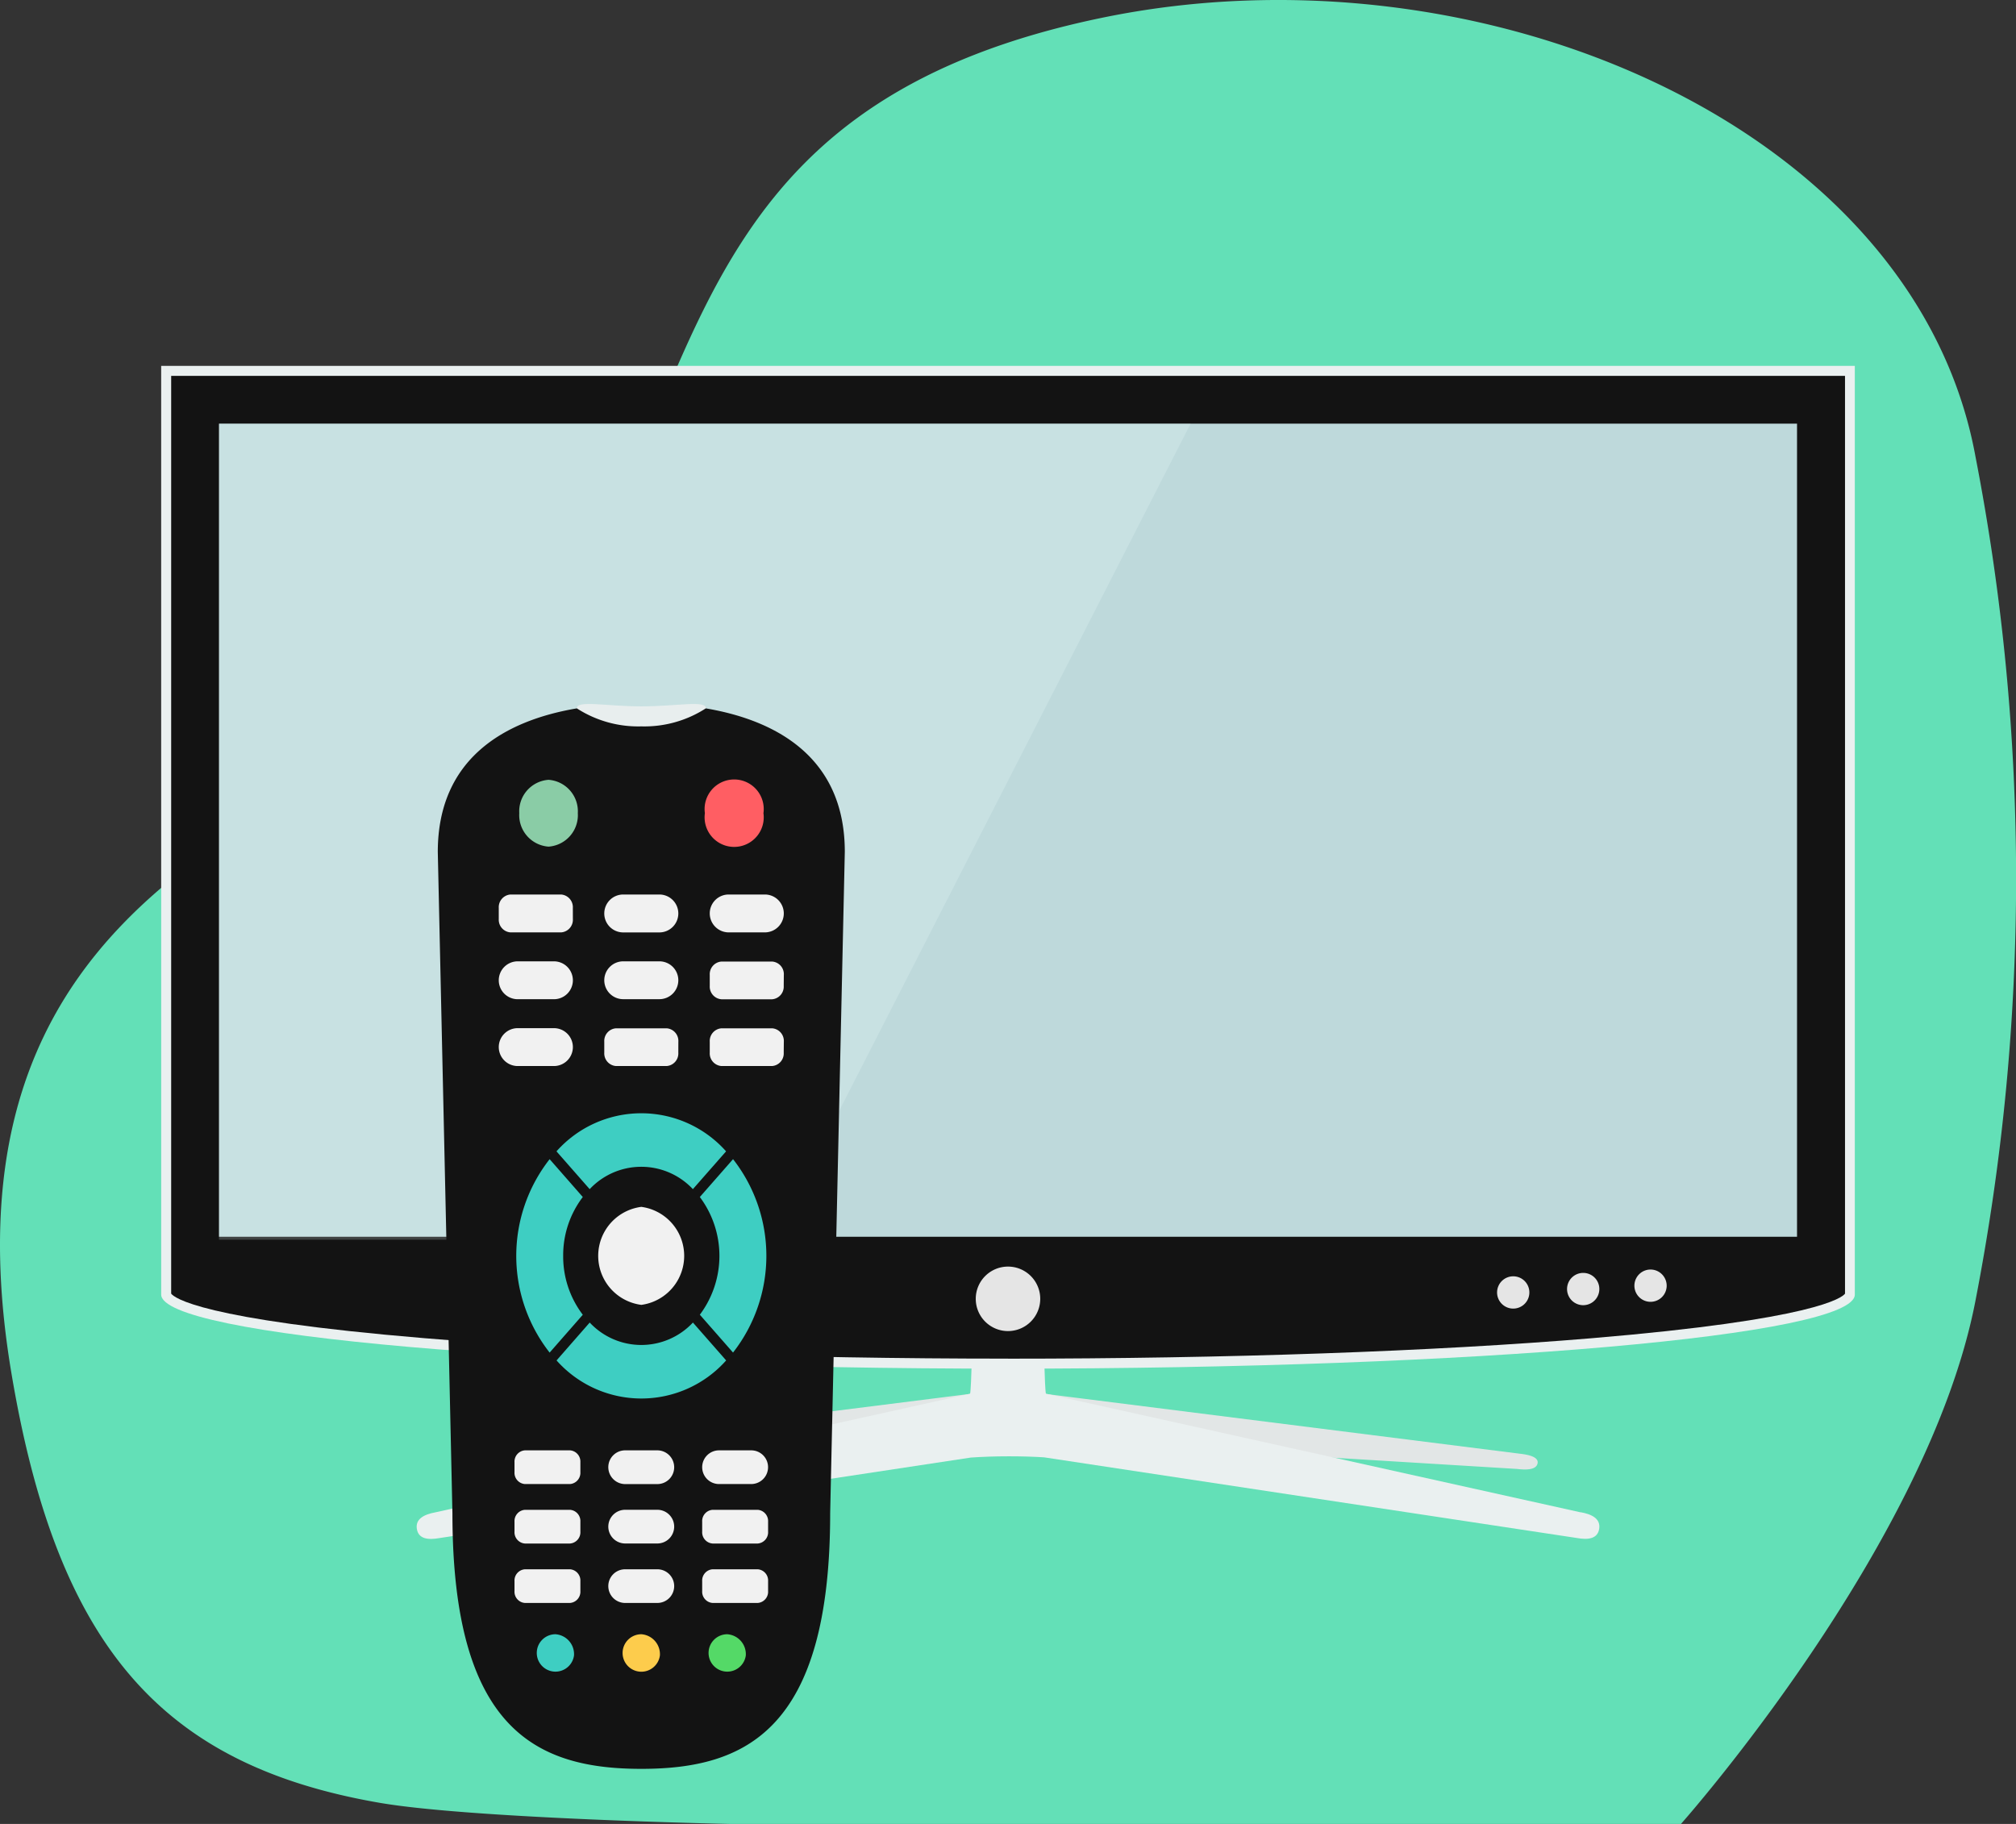 <svg xmlns="http://www.w3.org/2000/svg" xmlns:xlink="http://www.w3.org/1999/xlink" width="55.084" height="49.838" viewBox="0 0 55.084 49.838">
  <rect x="0" y="0" width="55.084" height="49.838" fill="#333333" stroke="none"/>
  <defs>
    <clipPath id="clip-path">
      <rect id="Rectángulo_2221" data-name="Rectángulo 2221" width="46.276" height="32.053" fill="none"/>
    </clipPath>
    <clipPath id="clip-path-3">
      <rect id="Rectángulo_2219" data-name="Rectángulo 2219" width="26.547" height="22.297" fill="none"/>
    </clipPath>
    <clipPath id="clip-path-4">
      <rect id="Rectángulo_2231" data-name="Rectángulo 2231" width="11.122" height="29.1" transform="translate(0 0)" fill="none"/>
    </clipPath>
  </defs>
  <g id="Grupo_14208" data-name="Grupo 14208" transform="translate(-532.916 -137.949)">
    <path id="Path_4" data-name="Path 4" d="M45.93,49.838s6.757-7.6,8.047-14.3a60.461,60.461,0,0,0,0-23.061C52.325,3.447,40.453-1.659,30.1.488S19.3,9.027,16.117,15.57-2.372,21.6.315,37.54C1.572,45,4.427,48.23,10.361,49.259c2.521.437,9.571.579,9.571.579Z" transform="translate(532.916 137.949)" fill="#63e0b7"/>
    <g id="Grupo_14204" data-name="Grupo 14204" transform="translate(537.32 147.947)">
      <g id="Grupo_14203" data-name="Grupo 14203" clip-path="url(#clip-path)">
        <g id="Grupo_14202" data-name="Grupo 14202" transform="translate(0 0)">
          <g id="Grupo_14201" data-name="Grupo 14201" clip-path="url(#clip-path)">
            <path id="Trazado_25216" data-name="Trazado 25216" d="M18.5,60.165l6.553-.485,6.455-1.432a1.182,1.182,0,0,0,.016-.15L18.4,59.751c-.281.034-.5.1-.459.269s.28.179.559.145" transform="translate(-9.27 -30.028)" fill="#e2e6e6"/>
            <path id="Trazado_25217" data-name="Trazado 25217" d="M49.735,58.249,56.716,59.8l6.027.368c.281.034.519.018.56-.144s-.178-.236-.458-.269L49.719,58.1a1.091,1.091,0,0,0,.016.15" transform="translate(-25.697 -30.028)" fill="#e2e6e6"/>
            <path id="Trazado_25218" data-name="Trazado 25218" d="M46.251,59.4,31.64,56.158c-.037-.145-.061-1.665-.073-1.84H29.643c-.012.175-.038,1.695-.075,1.841L14.958,59.4c-.309.057-.55.179-.506.454s.309.305.618.249l14.519-2.2c.311-.021.662-.034,1.037-.034.345,0,.671.009.963.028l0,0L46.14,60.1c.308.056.573.028.617-.249s-.2-.4-.506-.454" transform="translate(-7.466 -28.074)" fill="#eaf0f0"/>
            <path id="Trazado_25219" data-name="Trazado 25219" d="M0,0V25.374C0,26.492,10.36,27.4,23.138,27.4s23.138-.906,23.138-2.024V0Z" transform="translate(0 0)" fill="#eaf0f0"/>
            <path id="Trazado_25220" data-name="Trazado 25220" d="M23.43,27.417c-5.969,0-11.633-.2-15.949-.559-6.123-.51-6.837-1.11-6.916-1.217V.564H46.3V25.642c-.08.106-.8.705-6.918,1.217-4.315.361-9.98.559-15.949.559" transform="translate(-0.292 -0.291)" fill="#131313"/>
            <rect id="Rectángulo_2218" data-name="Rectángulo 2218" width="43.117" height="22.218" transform="translate(1.58 1.578)" fill="#bed9db"/>
            <path id="Trazado_25221" data-name="Trazado 25221" d="M76.007,51.487a.441.441,0,1,0,.423.459.44.44,0,0,0-.423-.459" transform="translate(-39.047 -26.61)" fill="#e5e5e5"/>
            <path id="Trazado_25222" data-name="Trazado 25222" d="M83.774,51.1a.441.441,0,1,0,.421.459.442.442,0,0,0-.421-.459" transform="translate(-43.06 -26.408)" fill="#e5e5e5"/>
            <path id="Trazado_25223" data-name="Trazado 25223" d="M79.967,51.294a.441.441,0,1,0,.422.459.44.44,0,0,0-.422-.459" transform="translate(-41.094 -26.51)" fill="#e5e5e5"/>
            <path id="Trazado_25224" data-name="Trazado 25224" d="M46.946,52.7a.881.881,0,1,1,.881-.881.882.882,0,0,1-.881.881" transform="translate(-23.808 -26.327)" fill="#e5e5e5"/>
            <g id="Grupo_14200" data-name="Grupo 14200" transform="translate(1.58 1.578)" opacity="0.2">
              <g id="Grupo_14199" data-name="Grupo 14199">
                <g id="Grupo_14198" data-name="Grupo 14198" clip-path="url(#clip-path-3)">
                  <path id="Trazado_25225" data-name="Trazado 25225" d="M18.415,25.564H3.27V3.267H29.817Z" transform="translate(-3.27 -3.266)" fill="azure"/>
                </g>
              </g>
            </g>
          </g>
        </g>
      </g>
    </g>
    <g id="Grupo_14206" data-name="Grupo 14206" transform="translate(544.878 157.185)">
      <g id="Grupo_14205" data-name="Grupo 14205" transform="translate(0 0)" clip-path="url(#clip-path-4)">
        <path id="Trazado_25226" data-name="Trazado 25226" d="M15.219.12c0,.233-.791.786-1.764.786S11.69.353,11.69.12s.79-.055,1.765-.055,1.764-.177,1.764.055" transform="translate(-7.893 0)" fill="#e8eeee"/>
        <path id="Trazado_25227" data-name="Trazado 25227" d="M7.323.323A3.093,3.093,0,0,1,5.559.815,3.087,3.087,0,0,1,3.8.323C1.818.657,0,1.7,0,4.246L.4,22.32C.4,28.241,2.711,29.3,5.562,29.3s5.159-1.063,5.159-6.984l.4-18.073C11.122,1.7,9.3.657,7.323.323" transform="translate(0 -0.203)" fill="#131313"/>
        <path id="Trazado_25228" data-name="Trazado 25228" d="M8.449,6.506a.863.863,0,0,1-.8.914.864.864,0,0,1-.8-.914.863.863,0,0,1,.8-.912.863.863,0,0,1,.8.912" transform="translate(-4.623 -3.522)" fill="#8acca6"/>
        <path id="Trazado_25229" data-name="Trazado 25229" d="M24.065,6.506a.808.808,0,1,1-1.6,0,.808.808,0,1,1,1.6,0" transform="translate(-15.167 -3.522)" fill="#ff5e63"/>
        <path id="Trazado_25230" data-name="Trazado 25230" d="M14.68,39.777a1.35,1.35,0,0,1,0-2.678,1.351,1.351,0,0,1,0,2.678" transform="translate(-9.119 -23.358)" fill="#f1f1f1"/>
        <path id="Trazado_25231" data-name="Trazado 25231" d="M7.882,36.225a2.624,2.624,0,0,1,.536-1.61l-.906-1.034a4.284,4.284,0,0,0,0,5.285l.906-1.034a2.625,2.625,0,0,1-.536-1.607" transform="translate(-4.456 -21.143)" fill="#3ecec2"/>
        <path id="Trazado_25232" data-name="Trazado 25232" d="M22.953,33.581l-.907,1.034a2.684,2.684,0,0,1,0,3.216l.907,1.034a4.289,4.289,0,0,0,0-5.285" transform="translate(-14.886 -21.143)" fill="#3ecec2"/>
        <path id="Trazado_25233" data-name="Trazado 25233" d="M10.894,32.272a1.932,1.932,0,0,1,2.82,0l.907-1.033a3.1,3.1,0,0,0-4.634,0Z" transform="translate(-6.744 -19.015)" fill="#3ecec2"/>
        <path id="Trazado_25234" data-name="Trazado 25234" d="M13.715,45.636a1.929,1.929,0,0,1-2.82,0l-.906,1.035a3.1,3.1,0,0,0,4.634,0Z" transform="translate(-6.744 -28.734)" fill="#3ecec2"/>
        <path id="Trazado_25235" data-name="Trazado 25235" d="M24.9,24.587a.345.345,0,0,1-.319.365H23.2a.346.346,0,0,1-.321-.365v-.3a.347.347,0,0,1,.321-.366h1.384a.346.346,0,0,1,.319.366Z" transform="translate(-15.448 -15.059)" fill="#f1f1f1"/>
        <path id="Trazado_25236" data-name="Trazado 25236" d="M16.029,24.587a.345.345,0,0,1-.32.365H14.326a.346.346,0,0,1-.32-.365v-.3a.346.346,0,0,1,.32-.366h1.384a.346.346,0,0,1,.32.366Z" transform="translate(-9.457 -15.059)" fill="#f1f1f1"/>
        <path id="Rectángulo_2222" data-name="Rectángulo 2222" d="M.517,0h.991a.517.517,0,0,1,.517.517v0a.518.518,0,0,1-.518.518H.518A.518.518,0,0,1,0,.517v0A.517.517,0,0,1,.517,0Z" transform="translate(1.666 8.858)" fill="#f1f1f1"/>
        <path id="Trazado_25237" data-name="Trazado 25237" d="M24.9,19.658a.346.346,0,0,1-.319.366H23.2a.347.347,0,0,1-.321-.366v-.3a.346.346,0,0,1,.321-.365h1.384a.345.345,0,0,1,.319.365Z" transform="translate(-15.448 -11.955)" fill="#f1f1f1"/>
        <path id="Rectángulo_2223" data-name="Rectángulo 2223" d="M.518,0h.988a.517.517,0,0,1,.517.517v0a.517.517,0,0,1-.517.517H.517A.517.517,0,0,1,0,.518v0A.518.518,0,0,1,.518,0Z" transform="translate(4.549 7.032)" fill="#f1f1f1"/>
        <path id="Rectángulo_2224" data-name="Rectángulo 2224" d="M.518,0h.989a.518.518,0,0,1,.518.518v0a.517.517,0,0,1-.517.517H.517A.517.517,0,0,1,0,.518v0A.518.518,0,0,1,.518,0Z" transform="translate(1.666 7.032)" fill="#f1f1f1"/>
        <path id="Rectángulo_2225" data-name="Rectángulo 2225" d="M.516,0h.99a.517.517,0,0,1,.517.517v0a.518.518,0,0,1-.518.518H.518A.518.518,0,0,1,0,.517v0A.516.516,0,0,1,.516,0Z" transform="translate(7.431 5.206)" fill="#f1f1f1"/>
        <path id="Rectángulo_2226" data-name="Rectángulo 2226" d="M.517,0h.988a.518.518,0,0,1,.518.518v0a.518.518,0,0,1-.518.518H.517A.517.517,0,0,1,0,.518v0A.517.517,0,0,1,.517,0Z" transform="translate(4.549 5.206)" fill="#f1f1f1"/>
        <path id="Trazado_25238" data-name="Trazado 25238" d="M7.155,14.727a.346.346,0,0,1-.321.364H5.45a.346.346,0,0,1-.32-.364v-.306a.347.347,0,0,1,.32-.365H6.833a.347.347,0,0,1,.321.365Z" transform="translate(-3.464 -8.85)" fill="#f1f1f1"/>
        <path id="Trazado_25239" data-name="Trazado 25239" d="M24.045,64.433a.307.307,0,0,1-.284.325H22.528a.308.308,0,0,1-.284-.325v-.27a.308.308,0,0,1,.284-.325h1.233a.307.307,0,0,1,.284.325Z" transform="translate(-15.02 -40.194)" fill="#f1f1f1"/>
        <path id="Rectángulo_2227" data-name="Rectángulo 2227" d="M.459,0h.884A.46.46,0,0,1,1.8.46v0a.46.46,0,0,1-.46.46H.46A.46.46,0,0,1,0,.46v0A.459.459,0,0,1,.459,0Z" transform="translate(4.659 23.644)" fill="#f1f1f1"/>
        <path id="Trazado_25240" data-name="Trazado 25240" d="M8.254,64.433a.308.308,0,0,1-.283.325H6.739a.307.307,0,0,1-.285-.325v-.27a.308.308,0,0,1,.285-.325H7.971a.308.308,0,0,1,.283.325Z" transform="translate(-4.358 -40.194)" fill="#f1f1f1"/>
        <path id="Trazado_25241" data-name="Trazado 25241" d="M24.045,60.044a.308.308,0,0,1-.284.326H22.528a.308.308,0,0,1-.284-.326v-.27a.308.308,0,0,1,.284-.325h1.233a.308.308,0,0,1,.284.325Z" transform="translate(-15.02 -37.43)" fill="#f1f1f1"/>
        <path id="Rectángulo_2228" data-name="Rectángulo 2228" d="M.461,0h.881A.461.461,0,0,1,1.8.461v0a.46.46,0,0,1-.46.46H.461A.461.461,0,0,1,0,.461v0A.461.461,0,0,1,.461,0Z" transform="translate(4.659 22.018)" fill="#f1f1f1"/>
        <path id="Trazado_25242" data-name="Trazado 25242" d="M8.254,60.044a.308.308,0,0,1-.283.326H6.739a.308.308,0,0,1-.285-.326v-.27a.308.308,0,0,1,.285-.325H7.971a.308.308,0,0,1,.283.325Z" transform="translate(-4.358 -37.43)" fill="#f1f1f1"/>
        <path id="Rectángulo_2229" data-name="Rectángulo 2229" d="M.461,0h.88A.46.46,0,0,1,1.8.46v0A.461.461,0,0,1,1.34.921H.461A.461.461,0,0,1,0,.461v0A.461.461,0,0,1,.461,0Z" transform="translate(7.224 20.394)" fill="#f1f1f1"/>
        <path id="Rectángulo_2230" data-name="Rectángulo 2230" d="M.46,0h.881A.462.462,0,0,1,1.8.462v0a.46.46,0,0,1-.46.46H.462A.462.462,0,0,1,0,.46v0A.46.46,0,0,1,.46,0Z" transform="translate(4.659 20.394)" fill="#f1f1f1"/>
        <path id="Trazado_25243" data-name="Trazado 25243" d="M8.254,55.66a.308.308,0,0,1-.283.324H6.739a.308.308,0,0,1-.285-.324v-.273a.308.308,0,0,1,.285-.324H7.971a.308.308,0,0,1,.283.324Z" transform="translate(-4.358 -34.669)" fill="#f1f1f1"/>
        <path id="Trazado_25244" data-name="Trazado 25244" d="M16.576,69.2a.512.512,0,1,1-.507-.579.547.547,0,0,1,.507.579" transform="translate(-10.507 -43.202)" fill="#fdcc4c"/>
        <path id="Trazado_25245" data-name="Trazado 25245" d="M9.353,69.2a.511.511,0,1,1-.507-.579.546.546,0,0,1,.507.579" transform="translate(-5.631 -43.202)" fill="#3ecec2"/>
        <path id="Trazado_25246" data-name="Trazado 25246" d="M23.8,69.2a.511.511,0,1,1-.507-.579.546.546,0,0,1,.507.579" transform="translate(-15.384 -43.202)" fill="#54d967"/>
      </g>
    </g>
  </g>
</svg>
